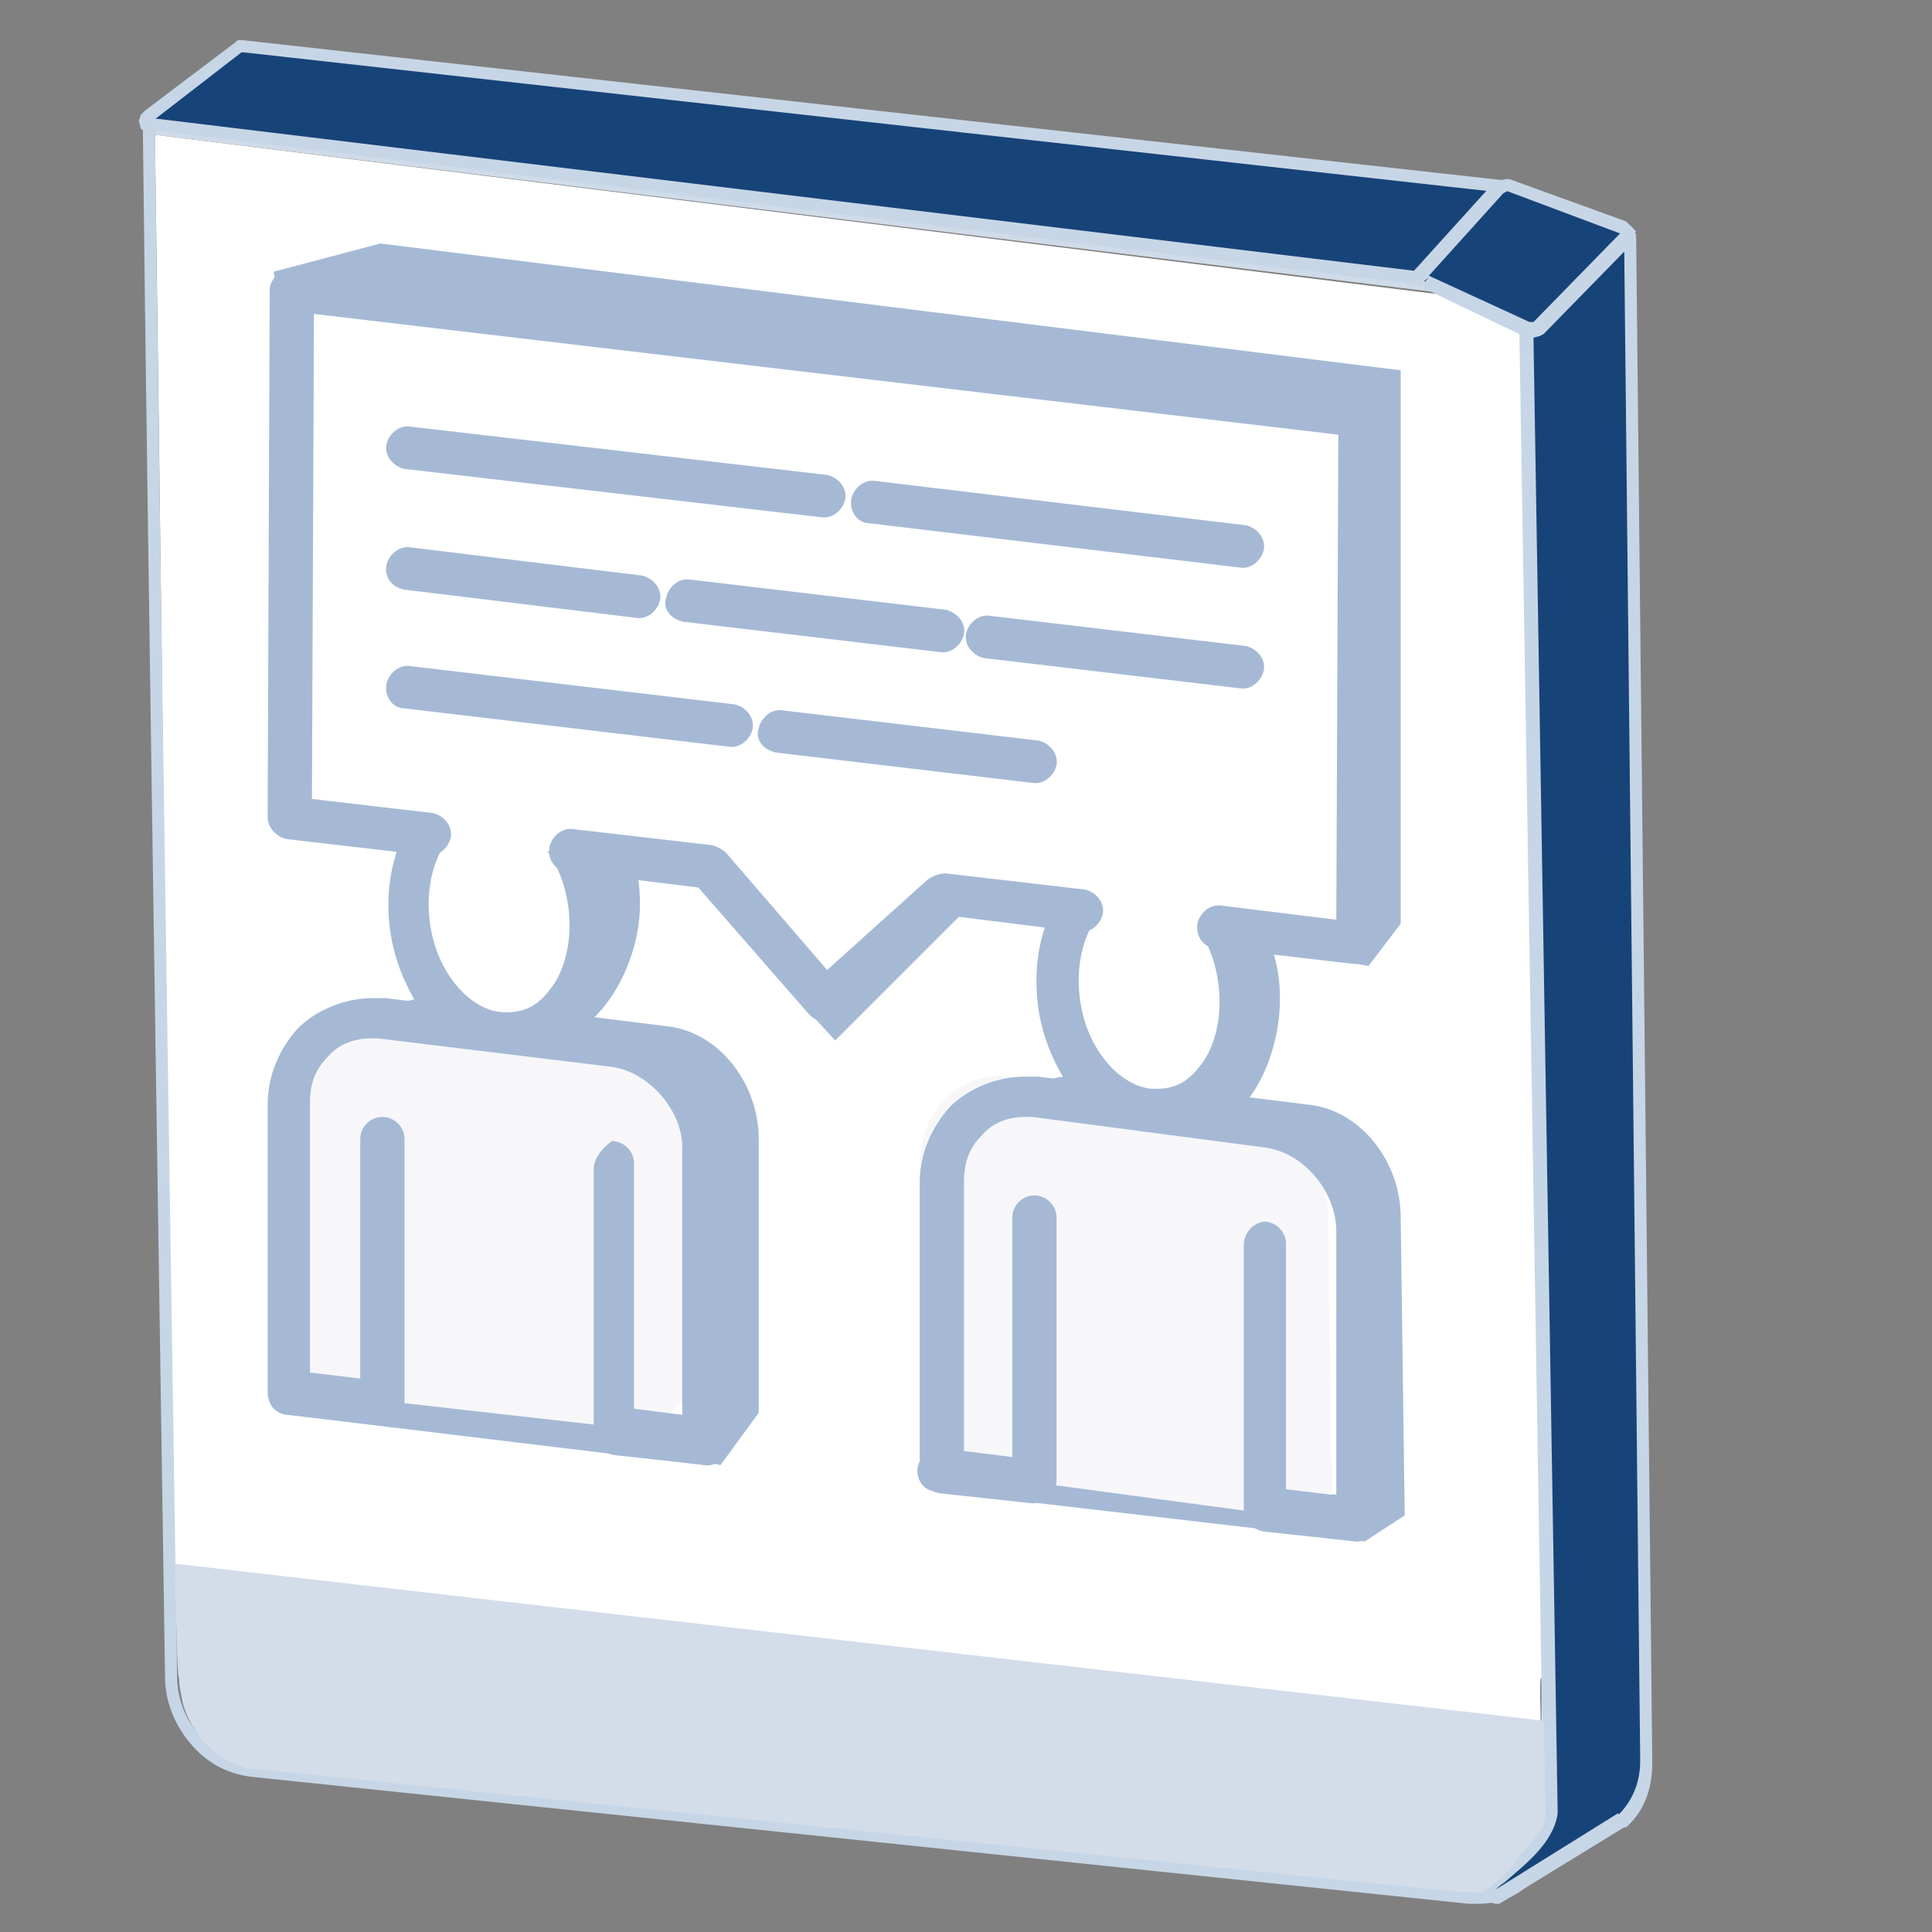 <?xml version="1.0" encoding="utf-8"?>
<!-- Generator: Adobe Illustrator 26.0.3, SVG Export Plug-In . SVG Version: 6.00 Build 0)  -->
<svg version="1.1" xmlns="http://www.w3.org/2000/svg" xmlns:xlink="http://www.w3.org/1999/xlink" x="0px" y="0px"
	 viewBox="0 0 96 96" style="enable-background:new 0 0 96 96;" xml:space="preserve">
<rect x="0" y="0" width="96" height="96" fill="#808080" stroke="none"/>
<style type="text/css">
	.st0{fill:url(#SVGID_1_);stroke:#999999;stroke-width:0.462;stroke-miterlimit:10;}
	.st1{fill:url(#SVGID_00000083078293231851406780000014707723819508742800_);}
	
		.st2{fill:url(#SVGID_00000017498200503867637320000010812125545599617185_);stroke:#FFFFFF;stroke-width:0.416;stroke-miterlimit:10;}
	.st3{fill:#F2F2F2;}
	.st4{fill:#21569B;}
	.st5{fill:#174478;}
	.st6{fill:#C7D6E6;}
	.st7{clip-path:url(#SVGID_00000173862626657852136790000001473099366349353607_);fill:#FFFFFF;}
	.st8{clip-path:url(#SVGID_00000173862626657852136790000001473099366349353607_);fill:#CFDBE8;}
	.st9{fill:#F7F7FA;}
	.st10{clip-path:url(#SVGID_00000012436227694525455240000010468033914823963273_);fill:#C7D6E6;}
	.st11{clip-path:url(#SVGID_00000012436227694525455240000010468033914823963273_);fill:#174478;}
	.st12{clip-path:url(#SVGID_00000022544701412504194190000012355513792789316505_);fill:#A5B9D5;}
	.st13{fill:#A5B9D5;}
	.st14{clip-path:url(#SVGID_00000114057456825197136500000004939051494870074257_);fill:#D3DDEA;}
	.st15{clip-path:url(#SVGID_00000114057456825197136500000004939051494870074257_);fill:#FFFFFF;}
	.st16{clip-path:url(#SVGID_00000114057456825197136500000004939051494870074257_);fill:#A5B9D5;}
	.st17{clip-path:url(#SVGID_00000114057456825197136500000004939051494870074257_);fill:#21579C;}
	.st18{fill:#FFFFFF;}
	.st19{clip-path:url(#SVGID_00000098218940048440254600000002408422220233635989_);fill:#A5B9D5;}
	.st20{clip-path:url(#SVGID_00000064355153473822668440000004797513788738796440_);fill:#A5B9D5;}
	.st21{clip-path:url(#SVGID_00000064355153473822668440000004797513788738796440_);fill:#F7F7FA;}
</style>
<g id="Layer_25">
</g>
<g id="Layer_24">
	
		<linearGradient id="SVGID_1_" gradientUnits="userSpaceOnUse" x1="226.637" y1="-32.747" x2="250.11" y2="-69.599" gradientTransform="matrix(-0.981 0.417 3.100000e-03 1.018 73.979 2.641)">
		<stop  offset="0" style="stop-color:#FF6700"/>
		<stop  offset="0.172" style="stop-color:#FF7802"/>
		<stop  offset="0.491" style="stop-color:#FF9205"/>
		<stop  offset="0.777" style="stop-color:#FFA206"/>
		<stop  offset="1" style="stop-color:#FFA807"/>
	</linearGradient>
	<line class="st0" x1="-160.7" y1="26.9" x2="-160.3" y2="71.5"/>
	
		<linearGradient id="SVGID_00000094609742353714277580000005254147550122325664_" gradientUnits="userSpaceOnUse" x1="230.22" y1="-68.714" x2="230.22" y2="-68.714" gradientTransform="matrix(-0.981 0.417 3.100000e-03 1.018 73.979 2.641)">
		<stop  offset="0" style="stop-color:#FF6700"/>
		<stop  offset="0.172" style="stop-color:#FF7802"/>
		<stop  offset="0.491" style="stop-color:#FF9205"/>
		<stop  offset="0.777" style="stop-color:#FFA206"/>
		<stop  offset="1" style="stop-color:#FFA807"/>
	</linearGradient>
	<path style="fill:url(#SVGID_00000094609742353714277580000005254147550122325664_);" d="M-152,28.6"/>
	
		<linearGradient id="SVGID_00000133527739417215991480000017659056254081074095_" gradientUnits="userSpaceOnUse" x1="-166.06" y1="-67.523" x2="-166.06" y2="-67.523" gradientTransform="matrix(0.981 -0.417 3.100000e-03 1.018 0.69 34.188)">
		<stop  offset="0" style="stop-color:#FF6700"/>
		<stop  offset="0.172" style="stop-color:#FF7802"/>
		<stop  offset="0.491" style="stop-color:#FF9205"/>
		<stop  offset="0.777" style="stop-color:#FFA206"/>
		<stop  offset="1" style="stop-color:#FFA807"/>
	</linearGradient>
	
		<path style="fill:url(#SVGID_00000133527739417215991480000017659056254081074095_);stroke:#FFFFFF;stroke-width:0.416;stroke-miterlimit:10;" d="
		M-162.3,34.6"/>
	<g>
		<g>
			<g>
				<path class="st3" d="M-150.9,61.9c-0.1,0-0.2-0.1-0.2-0.2l0-2.4c0-0.1,0.1-0.2,0.2-0.2l2.8,0.5c0.1,0,0.2,0.1,0.2,0.2
					c0,0.1-0.1,0.2-0.2,0.2l-2.5-0.4l0,2.2C-150.6,61.8-150.7,61.9-150.9,61.9z"/>
			</g>
			<g>
				<path class="st3" d="M-150.9,62.1l-4.7-0.8c-0.3,0-0.5-0.3-0.5-0.5l0-2.4c0-0.2,0.2-0.4,0.5-0.3c0.3,0,0.5,0.3,0.5,0.5l0,2
					l4.1,0.7l2.5-1.7l0-5.2l-7-1.2c-0.3,0-0.5-0.3-0.5-0.5c0-0.2,0.2-0.4,0.5-0.3l7.5,1.3c0.3,0,0.5,0.3,0.5,0.5l0,5.8
					c0,0.1,0,0.2-0.1,0.3l-2.7,1.9C-150.6,62.1-150.7,62.1-150.9,62.1z"/>
			</g>
		</g>
		<g>
			<path class="st3" d="M-155.9,53.7l1,0.2c0.7,0.1,1,0.5,1,1.1l0,1.8c0,0.6-0.3,0.8-1,0.7l-1-0.2L-155.9,53.7z M-155.2,54.3l0,2.6
				l0.4,0.1c0.2,0,0.3,0,0.3-0.3l0-1.9c0-0.3-0.1-0.4-0.3-0.4L-155.2,54.3z"/>
			<path class="st3" d="M-153.5,54.9c0-0.6,0.3-0.9,1-0.7c0.6,0.1,1,0.5,1,1.1l0,1.9c0,0.6-0.4,0.9-1,0.7c-0.6-0.1-1-0.5-1-1.1
				L-153.5,54.9z M-152.9,57c0,0.3,0.1,0.4,0.3,0.4c0.2,0,0.3,0,0.3-0.3l0-2c0-0.3-0.1-0.4-0.3-0.4c-0.2,0-0.3,0-0.3,0.3L-152.9,57z
				"/>
			<path class="st3" d="M-149.2,57.1l0,0.5c0,0.6-0.3,0.9-1,0.7c-0.6-0.1-1-0.5-1-1.1l0-1.9c0-0.6,0.3-0.9,1-0.7
				c0.6,0.1,1,0.5,1,1.1l0,0.4l-0.6-0.1l0-0.4c0-0.3-0.1-0.4-0.3-0.4c-0.2,0-0.3,0-0.3,0.3l0,2c0,0.3,0.1,0.4,0.3,0.4
				c0.2,0,0.3,0,0.3-0.3l0-0.5L-149.2,57.1z"/>
		</g>
	</g>
	<g>
		<g>
			<g>
				<path class="st3" d="M-149.4,73.4c-0.1,0-0.2-0.1-0.2-0.2l0-2.4c0-0.1,0.1-0.2,0.2-0.2l2.8,0.5c0.1,0,0.2,0.1,0.2,0.2
					c0,0.1-0.1,0.2-0.2,0.2l-2.5-0.4l0,2.2C-149.2,73.4-149.3,73.4-149.4,73.4z"/>
			</g>
			<g>
				<path class="st3" d="M-149.4,73.6l-4.7-0.8c-0.3,0-0.5-0.3-0.5-0.5l0-2.4c0-0.2,0.2-0.4,0.5-0.3c0.3,0,0.5,0.3,0.5,0.5l0,2
					l4.1,0.7l2.5-1.7l0-5.2l-7-1.2c-0.3,0-0.5-0.3-0.5-0.5c0-0.2,0.2-0.4,0.5-0.3l7.5,1.3c0.3,0,0.5,0.3,0.5,0.5l0,5.8
					c0,0.1,0,0.2-0.1,0.3l-2.7,1.9C-149.2,73.6-149.3,73.6-149.4,73.6z"/>
			</g>
		</g>
		<g>
			<path class="st3" d="M-154.7,68.3c0.1,0,0.2,0,0.2,0c0.2,0,0.4,0,0.4-0.3l0-2.8l0.7,0.1l0,2.7c0,0.7-0.4,0.8-0.9,0.7
				c-0.1,0-0.2,0-0.3-0.1L-154.7,68.3z"/>
			<path class="st3" d="M-151,66.7l0,0.5c0,0.6-0.3,0.8-1,0.7l-0.3-0.1l0,1.4l-0.7-0.1l0-3.6l1,0.2C-151.3,65.8-151,66.1-151,66.7z
				 M-152.3,66.1l0,1.2l0.3,0c0.2,0,0.3,0,0.3-0.3l0-0.5c0-0.3-0.1-0.4-0.3-0.4L-152.3,66.1z"/>
			<path class="st3" d="M-149.7,67.6l0.9,0.2l0,1.1c0,0.6-0.3,0.9-1,0.7c-0.6-0.1-1-0.5-1-1.1l0-1.9c0-0.6,0.3-0.9,1-0.7
				c0.6,0.1,1,0.5,1,1.1v0.4l-0.6-0.1v-0.4c0-0.3-0.1-0.4-0.3-0.4c-0.2,0-0.3,0-0.3,0.3l0,2c0,0.3,0.1,0.4,0.3,0.4
				c0.2,0,0.3,0,0.3-0.3l0-0.7l-0.3-0.1L-149.7,67.6z"/>
		</g>
	</g>
	<path class="st4" d="M7.2,112.9"/>
	<polygon class="st5" points="11.9,2.3 7.4,5.8 7.2,6.1 7.5,6.3 71.3,14.2 71.6,14.1 75.3,9.8 75.4,9.5 75.1,9.3 12.1,2.3 	"/>
	<path class="st6" d="M7.6,6L7.6,6L12,2.6l0.1,0l62.8,7l0,0l0,0l-3.6,4.2l-0.2,0.1L7.6,6L7.6,6z M12.1,2L11.8,2l-0.1,0.1L7.2,5.5
		L7,5.7L6.9,6L7,6.4l0.3,0.2l0.2,0.1l0-0.3l0.2-0.2L7.5,6.3l0,0.3l63.8,7.9l0.2,0l0.3-0.1l0.1-0.1l3.7-4.3l0.1-0.1l0.1-0.3l-0.1-0.3
		L75.3,9L75.1,9l-63-7L12.1,2z"/>
	<g>
		<defs>
			<polygon id="SVGID_00000151528927071797966150000013122809160907814063_" points="6.8,2.1 6.8,85.9 7.2,97.1 85.1,97.1 
				85.1,23.9 81.8,-2.8 			"/>
		</defs>
		<clipPath id="SVGID_00000151507066153109006130000015049414404177395108_">
			<use xlink:href="#SVGID_00000151528927071797966150000013122809160907814063_"  style="overflow:visible;"/>
		</clipPath>
		<path style="clip-path:url(#SVGID_00000151507066153109006130000015049414404177395108_);fill:#FFFFFF;" d="M7.7,6.7
			c0.2,14,0.7,55.1,0.9,72.8l67.9,7.8c0.2,0-0.1-4.3,0.1-3.9v6.4c0,0.6-0.3,1.3-0.8,2c0.5-0.5,0.9-1.1,1-1.7l-0.2-10.8l-1-62.5
			l0-0.1l0,0l0-1.8l-0.1-0.1l-3.6-0.4l-0.1,0.1l-0.3,0.1l-0.2,0L7.7,6.7z M11.3,87.3c0.3,0.2,0.7,0.3,1.1,0.4
			C11.9,87.6,11.6,87.5,11.3,87.3 M13.6,87.8L73,94l0.4,0c0.1,0,0.2,0,0.3,0l0-0.3l0,0c-0.3,0.1-0.5,0.2-0.9,0.2c-0.2,0-0.3,0-0.5,0
			L13.6,87.8L13.6,87.8"/>
		<path style="clip-path:url(#SVGID_00000151507066153109006130000015049414404177395108_);fill:#CFDBE8;" d="M7.8,6.5L7.8,6.5
			L7.8,6.5C7.7,6.6,7.7,6.6,7.7,6.7l63.5,7.8l0.2,0l0.3-0.1l0.1-0.1L7.8,6.5z"/>
	</g>
	<polygon class="st9" points="76.3,14.7 76.3,15.8 76.3,15.8 76.3,14.7 76.2,14.7 	"/>
	<g>
		<defs>
			<polygon id="SVGID_00000079463064081159087960000012115609522714595494_" points="6.8,2.1 6.8,85.9 7.2,97.1 85.1,97.1 
				85.1,23.9 81.8,-2.8 			"/>
		</defs>
		<clipPath id="SVGID_00000093139466751275342070000005652227282805671054_">
			<use xlink:href="#SVGID_00000079463064081159087960000012115609522714595494_"  style="overflow:visible;"/>
		</clipPath>
		<path style="clip-path:url(#SVGID_00000093139466751275342070000005652227282805671054_);fill:#C7D6E6;" d="M7.4,6.5l-0.3,0
			c0.2,19,1.1,76.2,1.1,76.8c0,1.4,0.6,2.7,1.6,3.7l0.2-0.2L9.8,87c0.8,0.8,1.8,1.2,2.8,1.3L73,94.6l0.4,0c1,0,1.9-0.3,2.6-1
			c0.9-0.8,1.4-2,1.4-3.2v-0.1l-1.2-75.6l-0.1-0.2l-0.3-0.3l-0.2-0.1L7.8,5.9l-0.1,0L7.4,6L7.2,6.1L7.1,6.4l0,0.1L7.4,6.5l0.3,0.1
			l0.1-0.1l0.1,0l67.7,8.2l0.1,0.1l1.2,75.5l0,0.1c0,1.1-0.4,2.1-1.2,2.7C75,93.7,74.2,94,73.4,94L73,94l-60.4-6.3
			c-0.9-0.1-1.7-0.5-2.4-1.2l0,0c-0.9-0.8-1.4-2-1.4-3.2c0-0.6-0.9-57.8-1.1-76.8L7.4,6.5l0.3,0.1L7.4,6.5z"/>
		<path style="clip-path:url(#SVGID_00000093139466751275342070000005652227282805671054_);fill:#174478;" d="M81,11.7l0.8,75.7
			c0,1.2-0.4,2.3-1.2,3l-6.2,3.8L74,94.2l0-0.4c0.1-0.1,0.4-0.3,0.6-0.5c0.9-0.7,2.3-1.9,2.5-3.2l-1.2-73.3l0.1-0.2l4.4-5l0.4-0.1
			L81,11.7z"/>
		<path style="clip-path:url(#SVGID_00000093139466751275342070000005652227282805671054_);fill:#C7D6E6;" d="M81,11.7l-0.3,0
			l0.8,75.7v0.1c0,1.1-0.4,2-1.1,2.7l0.2,0.2l-0.2-0.3l-6.1,3.8l0,0l0-0.1l-0.3,0l0.2,0.2c0.1-0.1,0.3-0.3,0.6-0.5
			c0.9-0.8,2.4-1.9,2.6-3.4l0,0l-1.2-73.2l0-0.1l4.3-4.9l0.1,0l0.1,0.1L81,11.7l-0.3,0L81,11.7l0.3-0.2L81,11.2l-0.3-0.1l-0.4,0.1
			l-0.2,0.1l-4.4,5l-0.1,0.1l-0.1,0.2l0,0.1l1.2,73.3l0.3,0l-0.3,0c-0.1,1.1-1.4,2.2-2.4,3c-0.2,0.2-0.5,0.4-0.6,0.5l-0.1,0.2l0,0.4
			c0,0.2,0.1,0.3,0.3,0.4l0.4,0.1l0.2,0l6.2-3.8l0.1,0c0.9-0.8,1.3-1.9,1.3-3.2v-0.1l-0.8-75.7l-0.1-0.2L81,11.7z"/>
	</g>
	<polygon class="st5" points="74.5,9.3 70.7,13.5 70.7,13.8 70.8,14 76,16.4 76.4,16.3 80.8,11.8 80.8,11.5 80.7,11.3 74.9,9.2 	"/>
	<path class="st6" d="M71,13.7L71,13.7l3.7-4.1l0.2-0.1l5.6,2.1l0,0l0,0L76.2,16l-0.2,0L71,13.7L71,13.7z M74.4,9l-0.2,0.1l-3.8,4.2
		l-0.1,0.1l-0.1,0.3l0.1,0.3l0.2,0.2l0.1,0.1l0.1-0.3l0.3-0.2L70.8,14l-0.1,0.3l5.2,2.5l0.2,0l0.4-0.1l0.2-0.1l4.4-4.5l0.1-0.1
		l0.1-0.3l-0.1-0.3l-0.2-0.2L80.8,11L75,8.9l-0.2,0L74.4,9z"/>
	<g>
		<defs>
			<rect id="SVGID_00000121278171379826199550000006632270203824453249_" x="6.8" y="-2.8" width="78.8" height="100.2"/>
		</defs>
		<clipPath id="SVGID_00000034771952569475640170000014998110448516518279_">
			<use xlink:href="#SVGID_00000121278171379826199550000006632270203824453249_"  style="overflow:visible;"/>
		</clipPath>
		<path style="clip-path:url(#SVGID_00000034771952569475640170000014998110448516518279_);fill:#A5B9D5;" d="M31.8,44.9
			c0,3.5-2.5,7.1-5,6.8c-2.5-0.3-4-4.5-4-7.9c0-3.5,2-6,4.5-5.7C29.8,38.4,31.8,41.5,31.8,44.9"/>
		<path style="clip-path:url(#SVGID_00000034771952569475640170000014998110448516518279_);fill:#A5B9D5;" d="M35.8,72.8l1.9-2.6
			V56.6c0-2.8-2-5.3-4.5-5.6l-11.3-1.4c-2.5-0.3-4.5,1.7-4.5,4.4l0,15l4.5,0.6"/>
		<path style="clip-path:url(#SVGID_00000034771952569475640170000014998110448516518279_);fill:#A5B9D5;" d="M63.6,49.6
			c0,3.5-2.1,6.9-4.6,6.6c-2.5-0.3-4.5-3.4-4.5-6.8c0-3.5,2-6,4.5-5.7C61.5,43.9,63.6,46.1,63.6,49.6"/>
		<path style="clip-path:url(#SVGID_00000034771952569475640170000014998110448516518279_);fill:#A5B9D5;" d="M67.8,76.6l2-1.3
			l-0.2-14.8c0-2.8-2-5.3-4.5-5.6l-11.3-1.4c-2.5-0.3-4.5,1.7-4.5,4.4l0,15l4.5,0.6"/>
	</g>
	<polyline class="st13" points="68,48 69.6,45.9 69.6,18.4 18.9,12.1 13.6,13.5 17.8,39.3 24.6,40.2 	"/>
	<polyline class="st13" points="35.8,40.5 39.2,49.2 41.5,51.7 47.7,45.5 52.5,46 	"/>
	<g>
		<defs>
			<rect id="SVGID_00000005235896253473614910000004572749855266962357_" x="6.8" y="-2.8" width="78.8" height="100.2"/>
		</defs>
		<clipPath id="SVGID_00000050625660554857820080000018046438659494090683_">
			<use xlink:href="#SVGID_00000005235896253473614910000004572749855266962357_"  style="overflow:visible;"/>
		</clipPath>
		<path style="clip-path:url(#SVGID_00000050625660554857820080000018046438659494090683_);fill:#D3DDEA;" d="M76.7,85.5L8.7,77.7
			c0.1,6.6,0.2,5.5,0.2,5.7c0,0.4,0.1,0.8,0.2,1.3c0.2,0.7,0.6,1.4,1.2,2l0,0c0.3,0.3,0.7,0.6,1,0.8c0.3,0.1,0.7,0.3,1.1,0.4
			c0.1,0,0.2,0,0.3,0l0.9,0.1h0.1l58.7,6c0.2,0,0.4,0,0.5,0c0.3,0,0.6,0.1,0.8,0l0.3-0.2c0.2-0.2,0.6-0.5,0.8-0.7
			c0.4-0.3,0.5-0.7,1-1.2c0.5-0.6,1-1.2,1-1.8"/>
		<path style="clip-path:url(#SVGID_00000050625660554857820080000018046438659494090683_);fill:#D3DDEA;" d="M10.1,86.5
			c0.3,0.3,0.7,0.6,1.2,0.8c-0.4-0.2-0.7-0.4-1-0.8l0,0c-0.6-0.5-1-1.2-1.2-2c-0.1-0.4-0.2-0.8-0.2-1.3 M12.3,87.7
			c0.4,0.1,0.8,0.1,1.2,0.1l-0.9-0.1C12.5,87.7,12.4,87.7,12.3,87.7"/>
		<path style="clip-path:url(#SVGID_00000050625660554857820080000018046438659494090683_);fill:#D3DDEA;" d="M75.8,91.8
			c-0.4,0.5-1,0.9-1.4,1.2c-0.2,0.2-0.5,0.4-0.6,0.5l-0.1,0.2c0.3-0.1,0.5-0.3,0.8-0.6C74.9,92.8,75.4,92.3,75.8,91.8"/>
		<path style="clip-path:url(#SVGID_00000050625660554857820080000018046438659494090683_);fill:#FFFFFF;" d="M29.4,46
			c0,3.3-2.1,5.7-4.6,5.4c-2.5-0.3-4.6-3.2-4.6-6.5c0-3.3,2.1-5.7,4.6-5.4C27.4,39.8,29.4,42.7,29.4,46"/>
		<path style="clip-path:url(#SVGID_00000050625660554857820080000018046438659494090683_);fill:#A5B9D5;" d="M29.4,46h-1.1
			c0,1.3-0.4,2.5-1,3.2c-0.6,0.8-1.3,1.1-2.1,1.1l-0.3,0c-0.9-0.1-1.8-0.7-2.5-1.7c-0.7-1-1.1-2.3-1.1-3.7v0v0c0-1.3,0.4-2.5,1-3.2
			c0.6-0.8,1.3-1.1,2.1-1.1l0.3,0c0.9,0.1,1.8,0.7,2.5,1.7c0.7,1,1.1,2.3,1.1,3.7v0L29.4,46h-1.1H29.4l1.1,0v0c0-1.9-0.6-3.6-1.5-5
			c-1-1.4-2.4-2.4-4-2.6c-0.2,0-0.4,0-0.5,0c-1.5,0-2.9,0.8-3.8,2c-0.9,1.2-1.4,2.8-1.4,4.6h1.1l-1.1,0v0c0,1.9,0.6,3.6,1.5,5
			c1,1.4,2.4,2.4,4,2.6c0.2,0,0.4,0,0.5,0c1.5,0,2.9-0.8,3.8-2c0.9-1.2,1.4-2.8,1.5-4.5v0L29.4,46z"/>
		<path style="clip-path:url(#SVGID_00000050625660554857820080000018046438659494090683_);fill:#FFFFFF;" d="M30.6,58.1l0,13.1
			l4.6,0.5l0-14.3c0-2.6-2.1-5-4.6-5.3L19,50.7c-2.5-0.3-4.6,1.6-4.6,4.2l0,14.3l4.6,0.5l0-13.1"/>
		<path style="clip-path:url(#SVGID_00000050625660554857820080000018046438659494090683_);fill:#A5B9D5;" d="M14.3,70.3L35,72.8
			c0.6,0.1,1.1-0.4,1.2-0.9c0.1-0.6-0.4-1.1-0.9-1.2l-20.7-2.4c-0.6-0.1-1.1,0.4-1.2,0.9C13.2,69.7,13.7,70.3,14.3,70.3"/>
		<path style="clip-path:url(#SVGID_00000050625660554857820080000018046438659494090683_);fill:#21579C;" d="M23.7,59.8l0,2.4
			c0,0.6,0.5,1.1,1.1,1.1c0.6,0,1.1-0.5,1.1-1.1l0-2.4c0-0.6-0.5-1.1-1.1-1.1C24.2,58.7,23.7,59.2,23.7,59.8"/>
		<path style="clip-path:url(#SVGID_00000050625660554857820080000018046438659494090683_);fill:#21579C;" d="M23.7,64.5l0,2.4
			c0,0.6,0.5,1.1,1.1,1.1c0.6,0,1.1-0.5,1.1-1.1l0-2.4c0-0.6-0.5-1.1-1.1-1.1C24.2,63.5,23.7,63.9,23.7,64.5"/>
		<path style="clip-path:url(#SVGID_00000050625660554857820080000018046438659494090683_);fill:#21579C;" d="M23.7,55l0,2.4
			c0,0.6,0.5,1.1,1.1,1.1c0.6,0,1.1-0.5,1.1-1.1l0-2.4c0-0.6-0.5-1.1-1.1-1.1C24.2,53.9,23.7,54.4,23.7,55"/>
		<path style="clip-path:url(#SVGID_00000050625660554857820080000018046438659494090683_);fill:#FFFFFF;" d="M61.7,49.8
			c0,3.3-2.1,5.7-4.6,5.4s-4.6-3.2-4.6-6.5c0-3.3,2.1-5.7,4.6-5.4C59.7,43.6,61.7,46.5,61.7,49.8"/>
		<path style="clip-path:url(#SVGID_00000050625660554857820080000018046438659494090683_);fill:#A5B9D5;" d="M61.7,49.8l-1.1,0
			c0,1.3-0.4,2.5-1,3.2c-0.6,0.8-1.3,1.1-2.1,1.1l-0.3,0c-0.9-0.1-1.8-0.7-2.5-1.7c-0.7-1-1.1-2.3-1.1-3.7v0l-0.7,0l0.7,0v0l-0.7,0
			l0.7,0v0c0-1.3,0.4-2.5,1-3.2c0.6-0.8,1.3-1.1,2.1-1.1l0.3,0c0.9,0.1,1.8,0.7,2.5,1.7c0.7,1,1.1,2.3,1.1,3.7v0L61.7,49.8l-1.1,0
			L61.7,49.8l1.1,0l-0.2,0h0.2v0l-0.2,0h0.2c0-1.9-0.6-3.6-1.5-5c-1-1.4-2.4-2.4-4-2.6c-0.2,0-0.4,0-0.6,0c-1.5,0-2.9,0.8-3.8,2
			c-0.9,1.2-1.4,2.8-1.4,4.5l1.1,0l-1.1,0l0,0.1c0,1.9,0.6,3.6,1.5,5c1,1.4,2.4,2.4,4,2.6c0.2,0,0.4,0,0.5,0c1.5,0,2.9-0.8,3.8-2
			c0.9-1.2,1.4-2.8,1.5-4.5v0L61.7,49.8z"/>
		<path style="clip-path:url(#SVGID_00000050625660554857820080000018046438659494090683_);fill:#FFFFFF;" d="M62.8,61.9l0,13.1
			l4.6,0.5l0-14.3c0-2.6-2.1-5-4.6-5.3l-11.5-1.4c-2.5-0.3-4.6,1.6-4.6,4.2l0,14.3l4.6,0.5l0-13.1"/>
		<path style="clip-path:url(#SVGID_00000050625660554857820080000018046438659494090683_);fill:#A5B9D5;" d="M46.5,74.1l20.7,2.4
			c0.6,0.1,1.1-0.4,1.2-0.9c0.1-0.6-0.4-1.1-0.9-1.2L46.8,72c-0.6-0.1-1.1,0.4-1.2,0.9C45.5,73.5,45.9,74.1,46.5,74.1"/>
	</g>
	<polyline class="st18" points="60.6,46.9 67.5,46.9 67.6,20.6 14.5,14.4 14.5,40.6 21.4,41.5 	"/>
	<g>
		<defs>
			<rect id="SVGID_00000037662154016001090270000015505685631557191828_" x="6.8" y="-2.8" width="78.8" height="100.2"/>
		</defs>
		<clipPath id="SVGID_00000128470728229819817830000016912444787155987110_">
			<use xlink:href="#SVGID_00000037662154016001090270000015505685631557191828_"  style="overflow:visible;"/>
		</clipPath>
		<path style="clip-path:url(#SVGID_00000128470728229819817830000016912444787155987110_);fill:#A5B9D5;" d="M60.4,47.1l6.9,0.8
			c0.3,0,0.6-0.1,0.8-0.3c0.2-0.2,0.4-0.5,0.4-0.8l0.1-26.2c0-0.5-0.4-1-1-1.1l-53-6.2c-0.3,0-0.6,0.1-0.8,0.3
			c-0.2,0.2-0.4,0.5-0.4,0.8l-0.1,26.2c0,0.5,0.4,1,1,1.1l6.9,0.8c0.6,0.1,1.1-0.4,1.2-0.9c0.1-0.6-0.4-1.1-0.9-1.2l-6-0.7l0.1-24.1
			l50.9,6l-0.1,24.1L60.7,45c-0.6-0.1-1.1,0.4-1.2,0.9C59.4,46.5,59.8,47.1,60.4,47.1"/>
	</g>
	<polyline class="st18" points="28.3,42.3 35.2,43.1 41,49.7 46.7,44.4 53.7,45.3 	"/>
	<g>
		<defs>
			<rect id="SVGID_00000182525149189764279090000001396757251904488593_" x="6.8" y="-2.8" width="78.8" height="100.2"/>
		</defs>
		<clipPath id="SVGID_00000054236948158988871890000011270582086019311257_">
			<use xlink:href="#SVGID_00000182525149189764279090000001396757251904488593_"  style="overflow:visible;"/>
		</clipPath>
		<path style="clip-path:url(#SVGID_00000054236948158988871890000011270582086019311257_);fill:#A5B9D5;" d="M28.2,43.3l6.5,0.8
			l5.5,6.3c0.2,0.2,0.5,0.4,0.8,0.4s0.6-0.1,0.8-0.3l5.4-5l6.4,0.8c0.6,0.1,1.1-0.4,1.2-0.9c0.1-0.6-0.4-1.1-0.9-1.2l-6.9-0.8
			c-0.3,0-0.6,0.1-0.9,0.3l-5,4.5l-5-5.8c-0.2-0.2-0.4-0.3-0.7-0.4l-6.9-0.8c-0.6-0.1-1.1,0.4-1.2,0.9
			C27.2,42.7,27.6,43.3,28.2,43.3"/>
		<path style="clip-path:url(#SVGID_00000054236948158988871890000011270582086019311257_);fill:#A5B9D5;" d="M48.9,32.7l12.7,1.5
			c0.6,0.1,1.1-0.4,1.2-0.9c0.1-0.6-0.4-1.1-0.9-1.2l-12.7-1.5c-0.6-0.1-1.1,0.4-1.2,0.9C47.9,32.1,48.4,32.6,48.9,32.7"/>
		<path style="clip-path:url(#SVGID_00000054236948158988871890000011270582086019311257_);fill:#A5B9D5;" d="M34,30.9l12.7,1.5
			c0.6,0.1,1.1-0.4,1.2-0.9c0.1-0.6-0.4-1.1-0.9-1.2l-12.7-1.5c-0.6-0.1-1.1,0.4-1.2,0.9C32.9,30.3,33.4,30.8,34,30.9"/>
		<path style="clip-path:url(#SVGID_00000054236948158988871890000011270582086019311257_);fill:#A5B9D5;" d="M20.1,29.3l11.5,1.4
			c0.6,0.1,1.1-0.4,1.2-0.9c0.1-0.6-0.4-1.1-0.9-1.2l-11.5-1.4c-0.6-0.1-1.1,0.4-1.2,0.9C19.1,28.7,19.5,29.2,20.1,29.3"/>
		<path style="clip-path:url(#SVGID_00000054236948158988871890000011270582086019311257_);fill:#A5B9D5;" d="M43.2,26l18.4,2.2
			c0.6,0.1,1.1-0.4,1.2-0.9c0.1-0.6-0.4-1.1-0.9-1.2l-18.4-2.2c-0.6-0.1-1.1,0.4-1.2,0.9C42.2,25.4,42.6,26,43.2,26"/>
		<path style="clip-path:url(#SVGID_00000054236948158988871890000011270582086019311257_);fill:#A5B9D5;" d="M20.1,23.3l20.7,2.4
			c0.6,0.1,1.1-0.4,1.2-0.9c0.1-0.6-0.4-1.1-0.9-1.2l-20.7-2.4c-0.6-0.1-1.1,0.4-1.2,0.9C19.1,22.7,19.6,23.2,20.1,23.3"/>
		<path style="clip-path:url(#SVGID_00000054236948158988871890000011270582086019311257_);fill:#A5B9D5;" d="M38.6,37.4l12.7,1.5
			c0.6,0.1,1.1-0.4,1.2-0.9c0.1-0.6-0.4-1.1-0.9-1.2l-12.7-1.5c-0.6-0.1-1.1,0.4-1.2,0.9C37.5,36.8,38,37.3,38.6,37.4"/>
		<path style="clip-path:url(#SVGID_00000054236948158988871890000011270582086019311257_);fill:#A5B9D5;" d="M20.1,35.2l16.1,1.9
			c0.6,0.1,1.1-0.4,1.2-0.9c0.1-0.6-0.4-1.1-0.9-1.2l-16.1-1.9c-0.6-0.1-1.1,0.4-1.2,0.9C19.1,34.6,19.5,35.2,20.1,35.2"/>
		<path style="clip-path:url(#SVGID_00000054236948158988871890000011270582086019311257_);fill:#F7F7FA;" d="M63.6,75.3h2.6
			l-0.2-14.8c0-2.8-2-5.3-4.5-5.6l-11.3-1.4c-2.5-0.3-4.5,1.7-4.5,4.4l0,15l4.5,0.6"/>
		<path style="clip-path:url(#SVGID_00000054236948158988871890000011270582086019311257_);fill:#A5B9D5;" d="M61.8,61.9l0,13.1
			c0,0.5,0.4,1,1,1.1l4.6,0.5c0.3,0,0.6-0.1,0.8-0.3c0.2-0.2,0.4-0.5,0.4-0.8l0-14.3v0c0-1.6-0.6-3.1-1.6-4.2c-1-1.1-2.4-2-3.9-2.1
			l-11.5-1.4c-0.2,0-0.4,0-0.7,0c-1.4,0-2.8,0.6-3.7,1.5c-0.9,1-1.5,2.3-1.5,3.8l0,14.3c0,0.5,0.4,1,1,1.1l4.6,0.5
			c0.3,0,0.6-0.1,0.8-0.3c0.2-0.2,0.4-0.5,0.4-0.8l0-13.1c0-0.6-0.5-1.1-1.1-1.1c-0.6,0-1.1,0.5-1.1,1.1l0,11.9l-2.4-0.3l0-13.4
			c0-1,0.3-1.7,0.9-2.3c0.5-0.6,1.3-0.9,2.1-0.9l0.4,0L62.7,57c1,0.1,1.9,0.6,2.6,1.4c0.7,0.8,1.1,1.8,1.1,2.8v0l0,13.1L63.9,74
			l0-12.2c0-0.6-0.5-1.1-1.1-1.1C62.2,60.8,61.8,61.3,61.8,61.9"/>
		<path style="clip-path:url(#SVGID_00000054236948158988871890000011270582086019311257_);fill:#F7F7FA;" d="M32.3,71.1l2.9-2.6
			l-0.4-11.9c0-2.8-2-5.3-4.5-5.6L19,49.6c-2.5-0.3-4.5,1.7-4.5,4.4l0,15l4.5,0.6"/>
		<path style="clip-path:url(#SVGID_00000054236948158988871890000011270582086019311257_);fill:#A5B9D5;" d="M29.5,58.1l0,13.1
			c0,0.5,0.4,1,1,1.1l4.6,0.5c0.3,0,0.6-0.1,0.8-0.3c0.2-0.2,0.4-0.5,0.4-0.8l0-14.3v0l-0.5,0h0.5v0l-0.5,0h0.5c0-3.2-2.4-6-5.6-6.4
			l-11.5-1.4c-0.2,0-0.4,0-0.7,0c-1.4,0-2.8,0.6-3.7,1.5c-0.9,1-1.5,2.3-1.5,3.8l0,14.3c0,0.5,0.4,1,1,1.1l4.6,0.5
			c0.3,0,0.6-0.1,0.8-0.3c0.2-0.2,0.4-0.5,0.4-0.8l0-13.1c0-0.6-0.5-1.1-1.1-1.1c-0.6,0-1.1,0.5-1.1,1.1l0,11.9l-2.5-0.3l0-13.4
			c0-1,0.3-1.7,0.9-2.3c0.5-0.6,1.3-0.9,2.1-0.9l0.4,0l11.5,1.4c1.9,0.2,3.7,2.2,3.6,4.2v0l0,13.1l-2.4-0.3l0-12.2
			c0-0.6-0.5-1.1-1.1-1.1C30,57,29.5,57.5,29.5,58.1"/>
	</g>
</g>
<g id="Layer_23">
</g>
<g id="Layer_22">
</g>
<g id="Layer_21">
</g>
<g id="Layer_20">
</g>
<g id="Layer_19">
</g>
<g id="Layer_18">
</g>
<g id="Layer_17">
</g>
<g id="Layer_16">
</g>
<g id="Layer_15">
</g>
<g id="Layer_14">
</g>
<g id="Layer_13">
</g>
<g id="Layer_12_1_">
</g>
<g id="Layer_11_1_">
</g>
<g id="Layer_10">
</g>
<g id="Layer_9">
</g>
<g id="Layer_8">
</g>
<g id="Layer_7">
</g>
<g id="Layer_6">
</g>
<g id="Layer_5">
</g>
<g id="Layer_4">
</g>
<g id="Layer_3">
</g>
<g id="Layer_2_1_">
</g>
<g id="Layer_1">
</g>
</svg>
